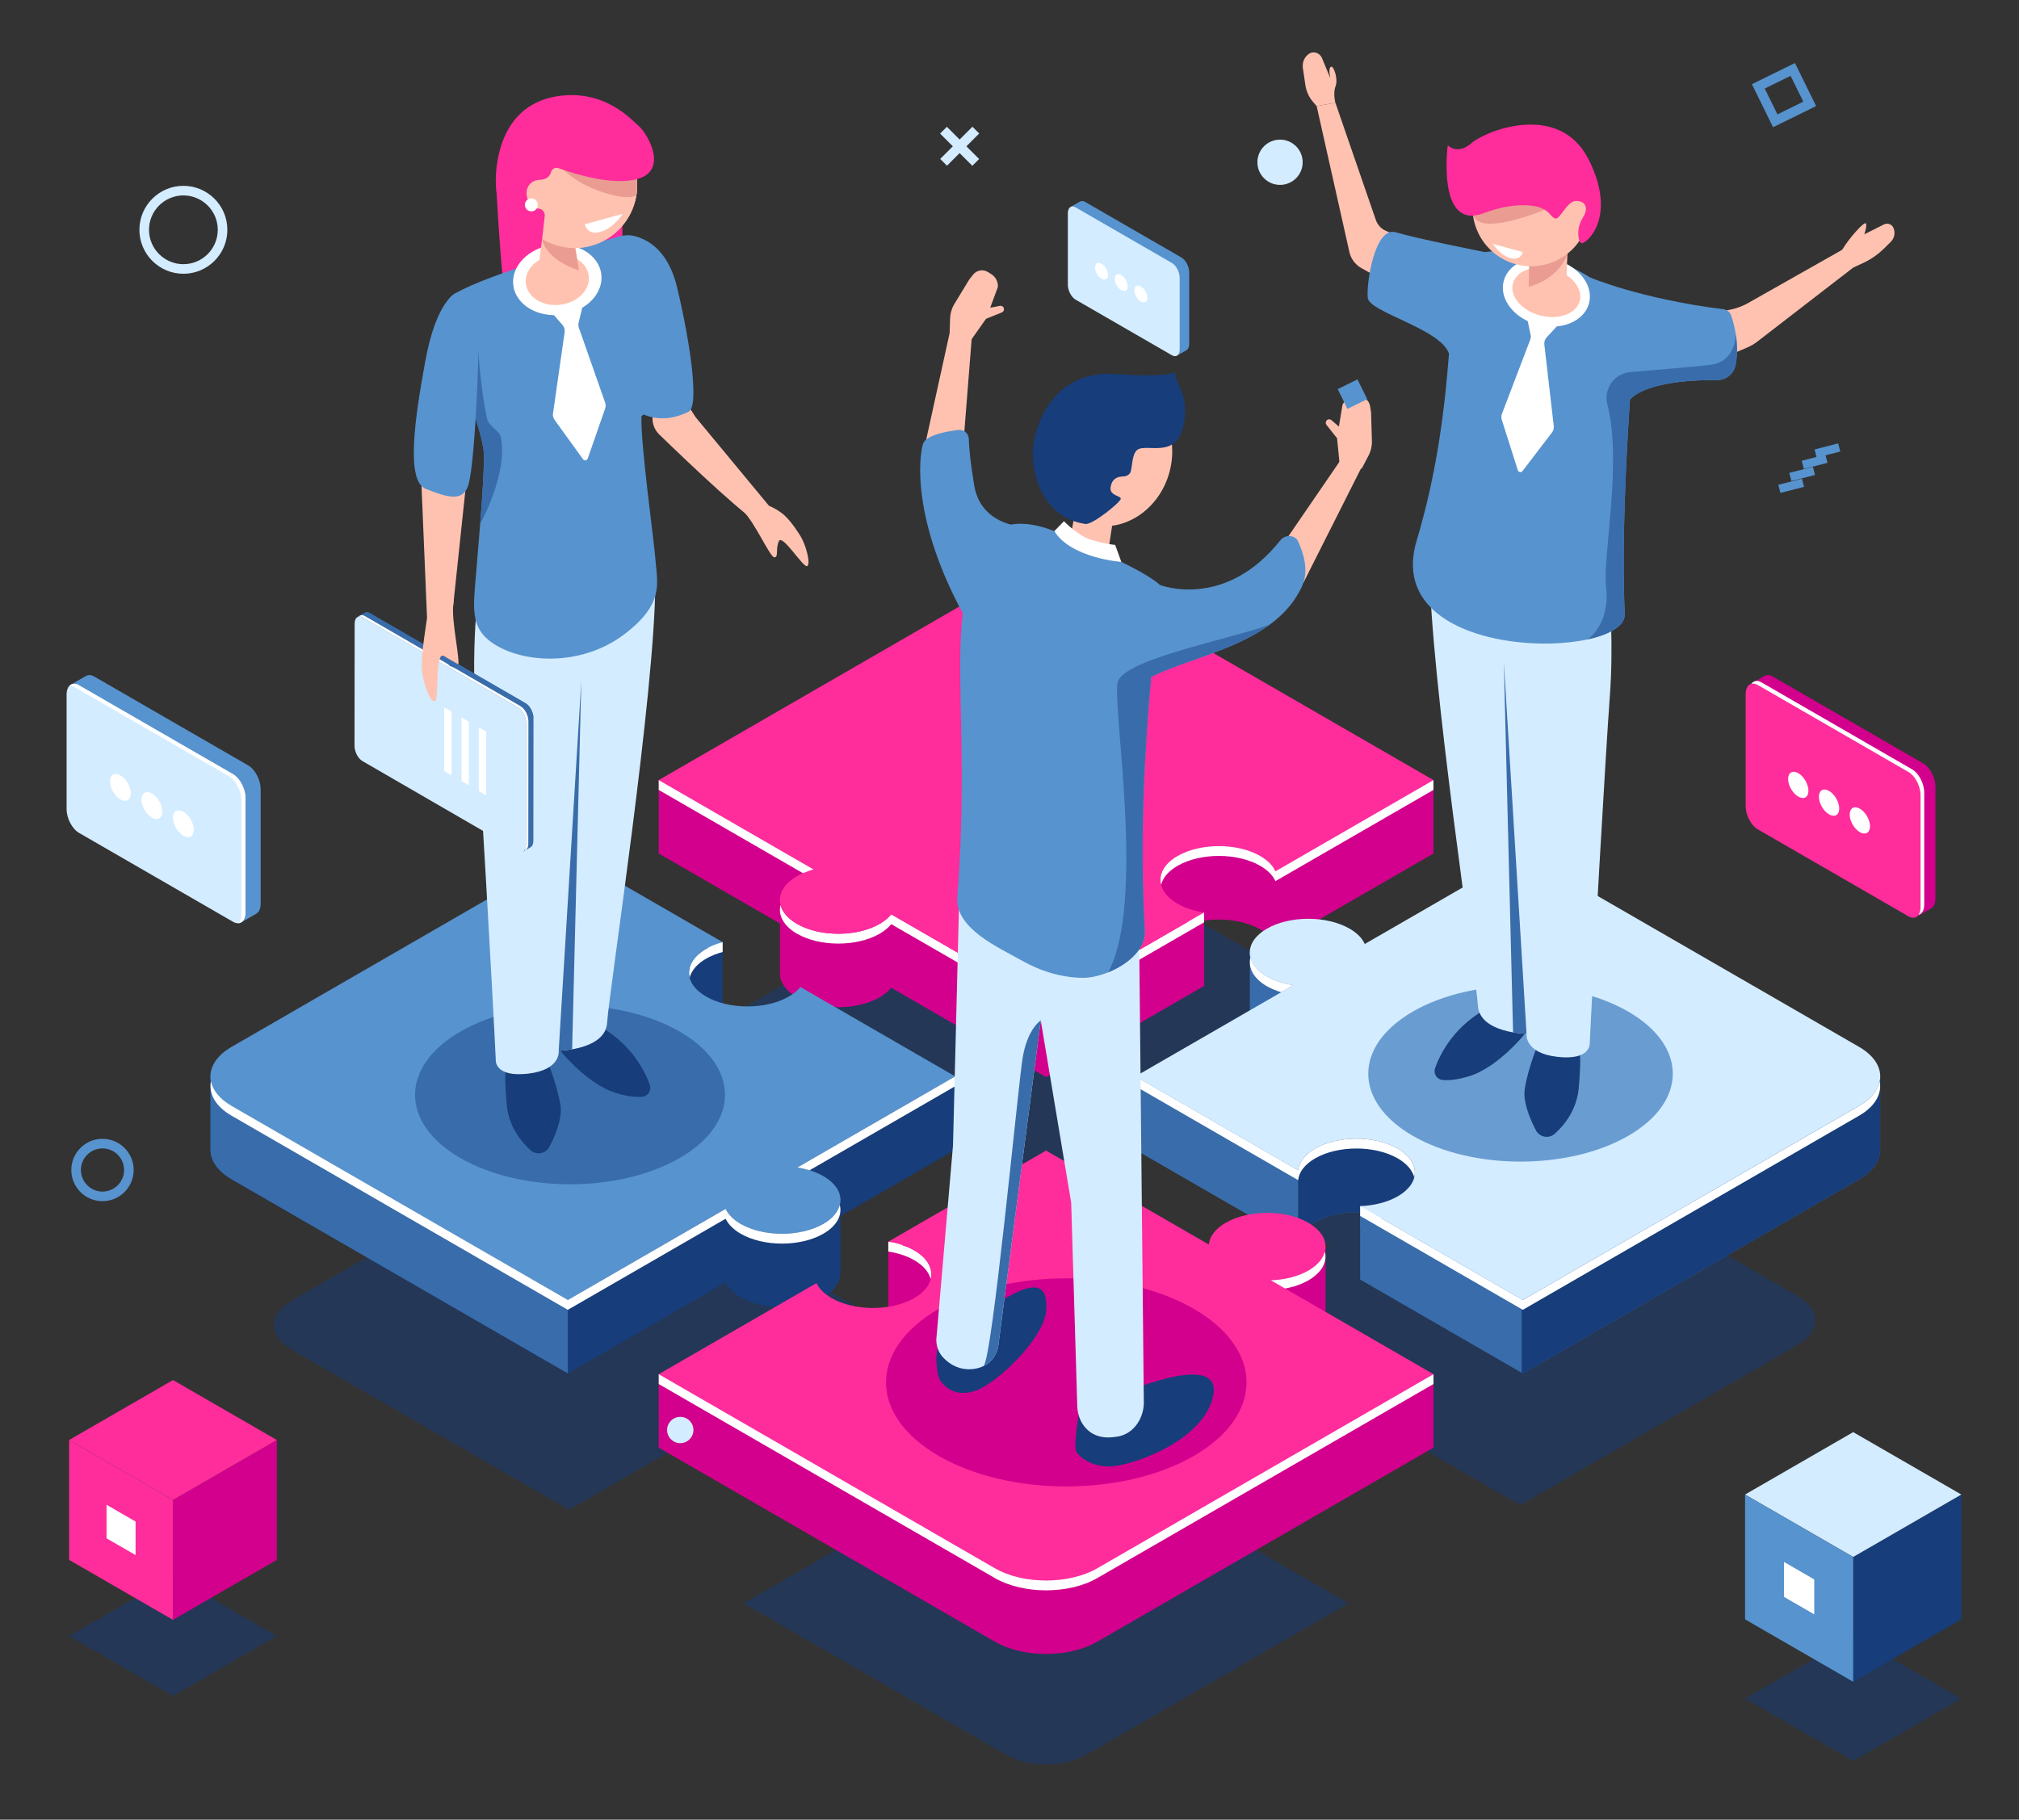 <?xml version="1.0" encoding="utf-8"?>
<!-- Generator: Adobe Illustrator 16.0.0, SVG Export Plug-In . SVG Version: 6.00 Build 0)  -->
<!DOCTYPE svg PUBLIC "-//W3C//DTD SVG 1.1//EN" "http://www.w3.org/Graphics/SVG/1.1/DTD/svg11.dtd">
<svg version="1.1" id="Ñëîé_1" xmlns="http://www.w3.org/2000/svg" xmlns:xlink="http://www.w3.org/1999/xlink" x="0px" y="0px"
	 width="761.962px" height="686.873px" viewBox="0 0 761.962 686.873" enable-background="new 0 0 761.962 686.873"
	 xml:space="preserve">
<rect x="0" y="0" width="761.962" height="686.873" fill="#333333" stroke="none"/>
<g>
	<path opacity="0.5" fill="#173D7A" d="M444.024,425.408c-3.029-0.455-5.897-1.36-8.272-2.729c-7.115-4.11-7.115-10.77,0-14.88
		c7.115-4.106,18.652-4.106,25.768,0.004c2.376,1.367,3.938,3.025,4.729,4.776l49.236-28.43l-104.762-60.482
		c-8.802-5.081-23.072-5.081-31.874,0L274.09,384.15l48.246,27.854c-1.866,0.504-3.621,1.188-5.16,2.079
		c-7.115,4.106-7.115,10.77,0,14.876c7.115,4.11,18.652,4.11,25.767,0c1.542-0.887,2.728-1.902,3.601-2.98l48.244,27.856
		L444.024,425.408z"/>
	<path opacity="0.5" fill="#173D7A" d="M678.48,489.242l-104.761-60.486l-49.237,28.43c-0.791-1.751-2.355-3.405-4.729-4.78
		c-7.119-4.106-18.651-4.106-25.771,0c-7.111,4.11-7.111,10.77,0,14.88c2.38,1.368,5.25,2.272,8.279,2.729l-49.237,28.427
		l50.685,29.267c0.272-2.467,2.018-4.888,5.285-6.773c7.111-4.107,18.651-4.107,25.763,0c7.119,4.109,7.119,10.77,0.004,14.879
		c-3.264,1.883-7.461,2.892-11.729,3.051l50.69,29.262l104.758-60.482C687.281,502.564,687.281,494.323,678.48,489.242z"/>
	<path opacity="0.5" fill="#173D7A" d="M294.341,531.299c-2.326-1.344-5.125-2.238-8.086-2.705l49.166-28.385l-48.246-27.854
		c-0.873,1.078-2.059,2.09-3.599,2.978c-7.115,4.11-18.651,4.11-25.769,0c-7.115-4.106-7.115-10.767,0-14.876
		c1.542-0.889,3.296-1.572,5.16-2.076l-48.245-27.857l-104.757,60.484c-8.802,5.08-8.802,13.318,0,18.402l104.761,60.48
		l49.166-28.382c0.806,1.706,2.357,3.326,4.683,4.666c7.115,4.107,18.652,4.107,25.767,0
		C301.457,542.068,301.457,535.405,294.341,531.299z"/>
	<path opacity="0.5" fill="#173D7A" d="M461.004,577.521c4.037-0.148,8.003-1.103,11.091-2.884c6.729-3.887,6.729-10.187,0-14.072
		c-6.732-3.886-17.644-3.886-24.375,0c-3.085,1.782-4.737,4.072-4.995,6.404l-47.94-27.678l-46.502,26.845
		c2.802,0.442,5.45,1.288,7.649,2.56c6.729,3.886,6.729,10.186,0,14.068c-6.731,3.886-17.643,3.886-24.372,0
		c-2.199-1.268-3.666-2.798-4.428-4.414l-46.501,26.848l99.085,57.206c8.323,4.808,21.822,4.808,30.145,0.003l99.083-57.205
		L461.004,577.521z"/>
	<g>
		<g>
			<path fill="#D3008D" d="M508.242,303.278l-94.153-54.359c-10.661-6.156-27.944-6.156-38.605-0.001l-98.76,57.021l-28.126-11.488
				v27.724l45.755,26.418v18.43c-0.191,3.398,1.937,6.832,6.431,9.43c8.617,4.974,22.59,4.974,31.21,0
				c1.865-1.078,3.303-2.304,4.36-3.609l58.436,33.739l59.635-34.434l0,0v-24.632c7.329-1.102,15.449-0.007,21.187,3.307
				c2.877,1.662,4.773,3.668,5.73,5.789l59.637-34.433v-27.725L508.242,303.278z"/>
			<path fill="#FFFFFF" d="M448.86,346.544l-0.964,1.313l0.542,0.024l-53.648,30.97l-58.436-33.732
				c-1.058,1.302-2.495,2.528-4.36,3.605c-8.62,4.979-22.593,4.979-31.21,0c-3.487-2.014-5.541-4.535-6.205-7.153
				c-0.978,3.852,1.073,7.907,6.205,10.868c8.617,4.977,22.59,4.977,31.21,0c1.865-1.074,3.303-2.305,4.36-3.607l58.436,33.736
				l59.635-34.429v-3.715L448.86,346.544z"/>
			<path fill="#FF2C9C" d="M454.424,344.425c-3.669-0.553-7.146-1.646-10.021-3.308c-8.617-4.976-8.617-13.042,0-18.018
				c8.618-4.978,22.59-4.978,31.207,0c2.877,1.658,4.773,3.666,5.73,5.784l59.637-34.43l-126.89-73.258
				c-10.661-6.157-27.944-6.157-38.605-0.002L248.597,294.45l58.436,33.737c-2.26,0.611-4.386,1.442-6.25,2.518
				c-8.619,4.976-8.619,13.044,0,18.02c8.617,4.979,22.59,4.979,31.21,0c1.865-1.077,3.303-2.304,4.36-3.605l58.436,33.732
				L454.424,344.425z"/>
			<g>
				<path fill="#FFFFFF" d="M307.033,328.188l-58.436-33.737v3.717l54.461,31.443C304.323,329.06,305.638,328.565,307.033,328.188z"
					/>
				<path fill="#FFFFFF" d="M481.341,328.883c-0.957-2.119-2.854-4.125-5.73-5.784c-8.617-4.978-22.589-4.978-31.207,0
					c-5.131,2.96-7.181,7.017-6.203,10.866c0.663-2.616,2.715-5.138,6.203-7.149c8.618-4.979,22.59-4.978,31.207,0
					c2.877,1.657,4.773,3.664,5.73,5.783l59.637-34.431v-3.715L481.341,328.883z"/>
			</g>
		</g>
		<g>
			<path fill="#396CAA" d="M688.303,415.202l-113.6-65.585l-59.638,34.43c-0.956-2.117-2.853-4.124-5.727-5.785
				c-3.012-1.741-6.687-2.857-10.552-3.379c-1.921-2.504-8.345-10.176-8.984-10.358c-0.749-0.214-18.123-5.236-18.123-5.236v27.833
				c-0.069,3.313,2.076,6.635,6.452,9.16c2.874,1.657,6.349,2.752,10.017,3.305l-30.001,17.326l-29.632-10.618v27.722l61.392,35.449
				c0.328-2.988,2.445-5.92,6.396-8.2c4.663-2.697,10.9-3.917,17.011-3.695l-0.003,25.407l61.395,35.445l126.884-73.256
				c5.451-3.146,8.097-7.292,7.976-11.42l0.007,0.008v-27.173L688.303,415.202z"/>
			<path fill="#173D7A" d="M489.911,420.186v49.266c0.328-2.981,2.449-5.91,6.394-8.187c8.617-4.978,22.593-4.978,31.211,0
				c1.848,1.067,3.281,2.283,4.331,3.575c4.594-1.44,9.415-2.256,14.334-2.504v-42.15H489.911z"/>
			<path fill="#173D7A" d="M574.704,349.617l-0.438,0.252v168.294l0.441,0.259l126.884-73.256c5.451-3.146,8.097-7.292,7.976-11.42
				l0.007,0.008v-27.173l-21.27,8.621L574.704,349.617z"/>
			<polygon fill="#396CAA" points="513.315,463.275 513.315,455.252 520.261,459.262 			"/>
			<path fill="#FFFFFF" d="M709.376,408.156c-0.694,3.392-3.275,6.68-7.786,9.284l-126.884,73.256l-53.513-30.896
				c-0.059-0.84-0.308-2.539-0.308-2.539l-7.571-2.01v3.716l61.392,35.445l126.884-73.26
				C707.743,417.605,710.323,412.781,709.376,408.156z"/>
			<path fill="#D4ECFF" d="M701.59,395.151l-126.887-73.259l-59.638,34.432c-0.956-2.12-2.853-4.127-5.727-5.785
				c-8.621-4.977-22.593-4.977-31.207-0.004c-8.621,4.978-8.621,13.047,0,18.021c2.874,1.661,6.349,2.753,10.017,3.306
				l-59.633,34.433l61.395,35.445c0.325-2.984,2.442-5.917,6.394-8.203c8.617-4.974,22.593-4.974,31.211,0.003
				c8.621,4.978,8.621,13.043,0,18.02c-3.948,2.28-9.029,3.506-14.2,3.693l61.392,35.444L701.59,417.44
				C712.253,411.285,712.253,401.307,701.59,395.151z"/>
			<g>
				<path fill="#FFFFFF" d="M478.132,372.271c1.627,0.939,3.461,1.679,5.398,2.26l4.618-2.67c-3.668-0.553-7.143-1.645-10.017-3.306
					c-3.488-2.014-5.54-4.535-6.207-7.153C470.948,365.254,473,369.309,478.132,372.271z"/>
				<path fill="#FFFFFF" d="M533.721,444.406c0.978-3.849-1.074-7.906-6.206-10.867c-8.618-4.977-22.594-4.977-31.211-0.003
					c-3.951,2.286-6.068,5.219-6.394,8.203l-61.395-35.445v3.717l61.395,35.441c0.325-2.984,2.442-5.917,6.394-8.2
					c8.617-4.974,22.593-4.974,31.211,0.004C531.003,439.27,533.055,441.791,533.721,444.406z"/>
			</g>
		</g>
		<g>
			<path fill="#173D7A" d="M360.49,434.016v-27.722l-29.137,10.901l-29.296-16.915c-1.06,1.303-2.495,2.528-4.361,3.61
				c-8.619,4.977-22.593,4.977-31.212,0c-8.419-4.863-8.59-12.666-0.556-17.668l6.807,3.81v-34.405h-21.088l-2.091,14.341
				l-35.257-20.354l-112.24,64.801l-22.64-8.12v27.722h0.001c0,4.035,2.665,8.069,7.995,11.143l126.889,73.261l59.551-34.382
				c0.976,2.072,2.853,4.027,5.67,5.654c8.619,4.978,22.592,4.978,31.209,0c4.474-2.584,6.604-5.996,6.433-9.385V459.03
				L360.49,434.016z"/>
			<path fill="#396CAA" d="M214.299,349.613l-112.24,64.801l-22.64-8.12v27.722h0.001c0,4.035,2.665,8.069,7.995,11.143
				l126.889,73.261V349.617L214.299,349.613z"/>
			<path fill="#FFFFFF" d="M267.706,355.755l-0.726,1.876l0.173,0.169c-0.225,0.114-0.453,0.221-0.669,0.345
				c-5.129,2.964-7.182,7.02-6.202,10.867c0.664-2.615,2.714-5.137,6.202-7.154c1.866-1.074,3.992-1.906,6.251-2.514v-3.717
				L267.706,355.755z"/>
			<path fill="#5793CE" d="M310.734,443.946c-2.817-1.627-6.207-2.708-9.793-3.271l59.549-34.382l-58.434-33.739
				c-1.06,1.307-2.495,2.532-4.361,3.609c-8.619,4.975-22.593,4.975-31.212,0c-8.617-4.974-8.617-13.042,0-18.02
				c1.866-1.077,3.992-1.906,6.251-2.518l-58.436-33.736L87.415,395.145c-10.661,6.158-10.661,16.137,0,22.292l126.889,73.257
				l59.549-34.382c0.978,2.069,2.854,4.031,5.671,5.658c8.619,4.974,22.592,4.974,31.209,0
				C319.353,456.992,319.353,448.924,310.734,443.946z"/>
			<g>
				<path fill="#FFFFFF" d="M310.734,461.97c-8.618,4.974-22.591,4.974-31.209,0c-2.817-1.627-4.694-3.589-5.67-5.658
					l-59.551,34.382L87.415,417.437c-4.509-2.604-7.089-5.893-7.784-9.288c-0.946,4.625,1.633,9.451,7.784,13.002l126.889,73.26
					l59.551-34.382c0.976,2.069,2.853,4.027,5.67,5.654c8.619,4.978,22.592,4.978,31.209,0c5.131-2.96,7.182-7.019,6.205-10.866
					C316.274,457.431,314.221,459.956,310.734,461.97z"/>
				<path fill="#FFFFFF" d="M300.941,440.676c1.58,0.248,3.113,0.614,4.585,1.066l54.964-31.731v-3.717L300.941,440.676z"/>
			</g>
		</g>
		<g>
			<path fill="#D3008D" d="M512.465,529.969l-32.875-18.983c5.171-0.189,10.248-1.413,14.199-3.692
				c3.606-2.082,5.682-4.707,6.272-7.419l0.187,0.128v-1.662c0-0.037,0-0.075,0-0.113v-27.791l-27.809,10.811l6.397,4.314
				c-5.865-0.101-11.782,1.129-16.259,3.713c-3.951,2.283-6.068,5.216-6.396,8.2l-61.393-35.445l-36.077,20.827l-3.743-12.51
				l-19.731-1.662v30.817l6.029-1.53c1.329,0.487,2.604,1.043,3.766,1.713c8.617,4.975,8.617,13.043,0,18.02
				c-8.619,4.975-22.593,4.975-31.212,0c-2.814-1.627-4.693-3.585-5.669-5.654l-32.962,19.029l-26.589-12.373v27.723l126.889,73.26
				c10.661,6.154,27.945,6.154,38.604,0l126.888-73.257v-27.726L512.465,529.969z"/>
			<path fill="#FFFFFF" d="M345.033,471.959c-1.353-0.781-2.863-1.399-4.441-1.928l-0.537-1.054l-4.816-0.294v3.717
				c3.585,0.563,6.978,1.647,9.794,3.274c3.488,2.011,5.538,4.535,6.203,7.153C352.215,478.977,350.163,474.922,345.033,471.959z"/>
			<path fill="#FF2C9C" d="M479.59,483.264c5.167-0.193,10.248-1.413,14.199-3.696c8.618-4.974,8.618-13.042,0-18.016
				c-8.621-4.978-22.593-4.978-31.211-0.004c-3.951,2.28-6.068,5.212-6.396,8.2l-61.393-35.445l-59.551,34.381
				c3.585,0.566,6.978,1.651,9.794,3.275c8.617,4.974,8.617,13.042,0,18.02c-8.619,4.974-22.593,4.977-31.212-0.004
				c-2.814-1.623-4.693-3.582-5.669-5.65l-59.551,34.381l126.889,73.26c10.661,6.152,27.945,6.152,38.604,0l126.888-73.26
				L479.59,483.264z"/>
			<g>
				<path fill="#FFFFFF" d="M499.997,472.418c-0.667,2.618-2.719,5.136-6.207,7.149c-3.951,2.283-9.028,3.503-14.199,3.696
					l5.401,3.119c3.216-0.598,6.242-1.624,8.798-3.099C498.918,480.32,500.974,476.266,499.997,472.418z"/>
				<path fill="#FFFFFF" d="M414.094,591.965c-10.659,6.152-27.943,6.152-38.604,0l-126.889-73.26v3.717l126.889,73.256
					c10.661,6.155,27.945,6.155,38.604,0l126.888-73.256v-3.717L414.094,591.965z"/>
			</g>
		</g>
		<g>
			<path fill="#396CAA" d="M256.478,437.132c-22.839,13.188-59.868,13.184-82.707,0c-22.839-13.188-22.841-34.564-0.001-47.752
				c22.839-13.188,59.867-13.188,82.708,0C279.317,402.567,279.317,423.944,256.478,437.132z"/>
			<g>
				<path fill="#FF2C9C" d="M187.131,67.624c0,0,1.274,26.248,3.271,43.887c1.997,17.641,44.482-13.548,44.482-13.548V77.878
					L187.131,67.624z"/>
				<g>
					<path fill="#173D7A" d="M209.758,394.205c0.639,1.592,11.648,14.997,22.655,18.348c4.785,1.454,8.004,1.645,10.113,1.392
						c2.115-0.248,3.423-2.432,2.709-4.438c-1.895-5.332-7.324-16.44-21.12-23.276C205.452,376.973,209.758,394.205,209.758,394.205
						z"/>
					<path fill="#173D7A" d="M206.09,399.355c0,0,4.147,9.729,5.424,17.863c0.779,4.964-1.945,11.409-4.188,15.682
						c-1.391,2.652-4.919,3.25-7.138,1.236c-3.597-3.264-8.177-8.932-8.935-17.076c-1.275-13.72,0-16.113,0-16.113L206.09,399.355z"
						/>
					<path fill="#D4ECFF" d="M179.574,233.528c0,0-1.437,17.306,0,36.449c1.436,19.143,6.575,108.671,7.532,130.21
						c0,0-0.479,6.518,12.144,5.084c12.623-1.437,11.606-8.676,11.606-8.676s17.728-0.235,18.287-10.688
						c0.558-10.448,18.156-124.78,18.156-165.886L179.574,233.528z"/>
					<g>
						<path fill="#FFC2B0" d="M253.856,144.043l8.687,13.452l29.854,36.063c0,0-1.027,3.345-4.743,4.221
							c-2.903,0.684-28.012-23.273-38.858-33.785c-2.881-2.792-3.361-7.237-1.144-10.583L253.856,144.043z"/>
						<path fill="#5793CE" d="M236.912,88.826c0,0,13.797-0.357,18.6,19.582c4.803,19.939,8.562,44.907,4.383,46.982
							c-12.541,6.229-20.476-1.06-20.476-1.06L236.912,88.826z"/>
						<path fill="#5793CE" d="M241.042,89.673c-2.355-0.982-4.994-1.114-7.446-0.409c-11.754,3.375-55.953,16.346-63.235,22.572
							c-8.415,7.193,12.621,47.615,12.318,60.867c-0.303,13.253-1.799,28.876-2.968,43.283c-1.171,14.408-2.755,22.308,9.028,28.432
							c11.784,6.125,31.904,6.408,46.963-5.068c15.062-11.476,12.329-19.327,11.703-27.657c-0.626-8.332-5.756-44.363-5.312-54.592
							c0,0,5.307-3.909,9.237-10.613c3.932-6.704-3.013-19.028-5.894-27.04c-2.884-8.012,1.626-17.171,0.733-23.71
							C245.708,92.372,243.56,90.723,241.042,89.673z"/>
						<path fill="#FFFFFF" d="M207.258,116.903l5.024,5.759c0.652,0.748,0.946,1.743,0.807,2.726l-4.391,30.669
							c-0.124,0.859,0.092,1.733,0.601,2.437l10.741,14.869c0.475,0.66,1.497,0.51,1.763-0.259l6.58-18.915
							c0.249-0.716,0.247-1.496-0.004-2.21l-9.908-28.233c-0.218-0.617-0.251-1.284-0.099-1.921l1.761-7.365L207.258,116.903z"/>
						
							<ellipse transform="matrix(0.992 -0.127 0.127 0.992 -11.709 27.574)" fill="#FFFFFF" cx="210.308" cy="105.58" rx="16.74" ry="13.289"/>
						
							<ellipse transform="matrix(0.992 -0.127 0.127 0.992 -11.71 27.578)" fill="#FFC2B0" cx="210.308" cy="105.58" rx="11.965" ry="9.498"/>
						<path fill="#FFC2B0" d="M215.662,86.978c0,0-7.979-6.562-9.544-3.238c-1.568,3.322-2.86,17.584-2.86,17.584l15.844,4.257
							l-2.405-14.451C216.697,91.13,219.868,88.441,215.662,86.978z"/>
						<circle fill="#FFC2B0" cx="216.808" cy="69.953" r="23.657"/>
						<path fill="#EA9C92" d="M205.012,87.874c-0.141,0.745-0.275,1.542-0.403,2.357c1.591,8.231,13.908,11.833,13.908,11.833
							l-1.819-10.935c0,0,1.493-1.267,1.071-2.534C212.9,87.06,206.766,85.698,205.012,87.874z"/>
						<circle fill="#FFC2B0" cx="216.808" cy="69.953" r="23.657"/>
						<polygon fill="#FFC2B0" points="158.522,170.09 161.17,233.395 170.425,234.35 176.45,177.36 						"/>
						<path fill="#396CAA" d="M188.937,164.8c-0.5-2.205-4.552-4.018-5.171-6.893c-3.177-14.746-3.942-36.492-3.942-36.492
							l-2.585,29.705c2.983,8.812,5.545,16.897,5.439,21.583c-0.179,7.779-0.77,16.377-1.462,25.064l0.001,0.028
							C181.217,197.794,192,178.315,188.937,164.8z"/>
						<path fill="#5793CE" d="M172.126,110.537c0,0-7.399,2.83-11.588,25.56c-4.189,22.733-7.321,45.503,0.146,48.436
							c7.467,2.934,13.707,5.141,15.902-0.938c2.194-6.081,3.555-35.375,3.831-45.912S181.095,112.62,172.126,110.537z"/>
						<path fill="#FFC2B0" d="M290.183,190.921c0,0,4.007,1.473,6.905,4.629c2.376,2.588,3.678,4.783,4.718,6.334
							c2.306,3.438,4.25,10.872,2.844,11.796c-1.404,0.926-9.446-12.445-10.741-9.335c-1.295,3.111,0.011,5.985-1.65,6.033
							c-1.661,0.046-7.437-13.44-11.982-17.622C275.732,188.574,290.183,190.921,290.183,190.921z"/>
					</g>
					<path fill="#396CAA" d="M210.856,396.596c0,0,2.197-0.031,5.065-0.522l0,0l3.472-139.169L210.856,396.596z"/>
				</g>
				<g>
					<path fill="#396CAA" d="M197.46,321.424l-4.923-6.43l-51.787-29.983c-1.661-0.962-3.003-3.537-3.001-5.752l0.045-42.398
						l-2.977-3.888l2.797-1.62l0.002,0.004c0.537-0.346,1.249-0.337,2.032,0.116l58.689,33.98c1.661,0.962,3.003,3.537,3.002,5.751
						l-0.05,46.175c-0.001,1.245-0.428,2.113-1.098,2.462l0,0L197.46,321.424z"/>
					<path fill="#396CAA" d="M161.648,297.111l-3.679-2.131l-20.197-35.081l0.021-23.038l-2.977-3.888l2.797-1.62l0.002,0.004
						c0.537-0.346,1.249-0.337,2.032,0.116l58.689,33.98c0.877,0.508,1.664,1.468,2.213,2.587L161.648,297.111z"/>
					<path fill="#396CAA" d="M136.137,234.699l-1.321-1.726l2.797-1.62l0.002,0.004c0.537-0.346,1.249-0.337,2.032,0.116
						l1.035,0.601L136.137,234.699z"/>
					<path fill="#396CAA" d="M198.87,265.828c1.302,1.068,2.313,3.085,2.452,4.946l-5.735,3.309l-2.748-4.772L198.87,265.828z"/>
					<path fill="#D4ECFF" d="M195.542,267.073l-58.69-33.98c-1.659-0.962-3.008,0.056-3.011,2.271l-0.048,46.173
						c-0.003,2.216,1.34,4.791,3.001,5.751l58.689,33.98c1.661,0.96,3.009-0.053,3.012-2.271l0.05-46.174
						C198.545,270.609,197.202,268.035,195.542,267.073z"/>
					<path fill="#FFFFFF" d="M196.427,266.542l-58.689-33.979c-0.98-0.566-1.842-0.433-2.391,0.218
						c0.444-0.089,0.954-0.007,1.504,0.313l58.69,33.98c1.661,0.962,3.004,3.536,3.002,5.751l-0.05,46.174
						c-0.001,0.908-0.238,1.601-0.62,2.053c0.894-0.18,1.504-1.105,1.505-2.583l0.05-46.174
						C199.431,270.078,198.088,267.503,196.427,266.542z"/>
				</g>
				<polygon fill="#FFFFFF" points="183.485,300.19 180.689,298.576 180.689,274.562 183.485,276.175 				"/>
				<polygon fill="#FFFFFF" points="176.955,296.419 174.159,294.806 174.159,270.792 176.955,272.405 				"/>
				<polygon fill="#FFFFFF" points="170.424,292.649 167.628,291.036 167.628,267.021 170.424,268.635 				"/>
				<path fill="#FFC2B0" d="M161.244,232.866c0,0-2.446,14.775-2.078,19.51c0.368,4.731,2.901,12.537,4.824,12.373
					c1.922-0.166,0.063-19.032,3.439-17.153c3.377,1.879,3.731,5.103,5.26,3.963c1.529-1.139-2.667-17.265-1.546-24.257
					C172.261,220.31,161.244,232.866,161.244,232.866z"/>
				<path fill="#EA9C92" d="M225.896,72.018c11.865,4.216,14.177,1.645,14.289,1.507c0.108-0.717,0.197-1.439,0.24-2.177
					c0.156-2.62-0.14-5.157-0.788-7.559l-30.788-4.156C208.848,59.633,213.708,67.69,225.896,72.018z"/>
				<path fill="#FF2C9C" d="M241.277,47.779c-2.797-2.396-12.889-14.25-30.969-11.454c-11.3,1.749-20.824,9.457-22.937,27.04
					c-1.423,11.848,2.926,23.517,10.936,32.144c0.434-0.2,0.882-0.385,1.283-0.649c4.529-2.981,5.018-4.618,5.017-4.634l1-8.973
					c-0.032-1.272-0.984-2.408-2.255-2.486c-0.983-0.062-2.177-0.536-3.313-2.021c-2.597-3.396-1.399-8.688,3.795-8.889
					c2.715-0.104,3.766-1.572,4.15-2.95c0.334-1.2,1.599-1.865,2.77-1.442c5.909,2.139,20.468,6.748,29.838,4.094
					C252.578,64.162,244.074,50.176,241.277,47.779z"/>
				<path fill="#FFFFFF" d="M227.794,82.704l7.238-1.989c0,0-3.454,5.437-8.5,6.82c-5.043,1.387-5.829-2.883-5.829-2.883
					L227.794,82.704z"/>
				<polygon fill="#396CAA" points="173.549,251.102 167.382,247.572 169.698,251.353 172.816,252.504 				"/>
			</g>
			<circle fill="#FFFFFF" cx="200.542" cy="77.332" r="2.453"/>
		</g>
		<g>
			<g>
				<path fill="#699DD1" d="M614.477,428.748c-22.441,12.957-58.829,12.957-81.271,0c-22.44-12.959-22.44-33.963,0-46.922
					c22.441-12.957,58.826-12.957,81.267,0.003C636.914,394.785,636.917,415.793,614.477,428.748z"/>
				<g>
					<g>
						<g>
							<path fill="#173D7A" d="M577.214,387.805c-0.646,1.605-11.698,15.063-22.751,18.428c-4.809,1.464-8.038,1.654-10.159,1.402
								c-2.124-0.253-3.437-2.442-2.718-4.46c1.899-5.354,7.354-16.51,21.208-23.377
								C581.536,370.504,577.214,387.805,577.214,387.805z"/>
							<path fill="#173D7A" d="M580.897,392.979c0,0-4.166,9.771-5.447,17.94c-0.78,4.987,1.955,11.46,4.207,15.751
								c1.396,2.666,4.942,3.264,7.167,1.243c3.613-3.278,8.21-8.974,8.977-17.153c1.278-13.777,0-16.182,0-16.182L580.897,392.979z
								"/>
							<path fill="#D4ECFF" d="M607.527,226.444c0,0,1.444,17.38,0,36.606c-1.443,19.226-6.601,109.136-7.564,130.765
								c0,0,0.48,6.549-12.195,5.108c-12.677-1.443-11.654-8.714-11.654-8.714s-17.802-0.238-18.368-10.732
								c-0.56-10.496-18.234-125.315-18.234-166.595L607.527,226.444z"/>
							<path fill="#396CAA" d="M576.113,390.209c0,0-2.207-0.031-5.088-0.525l0,0l-3.488-139.763L576.113,390.209z"/>
							<path fill="#5793CE" d="M588.7,98.909c28.758,11.923,28.185,28.924,28.185,28.924s-5.634,62.326-3.713,103.952
								c0.805,17.4-92.451,18.729-78.541-27.695c16.396-54.736,10.248-99.049,17.926-105.732
								C560.235,91.674,581.263,95.824,588.7,98.909z"/>
							<path fill="#FFC2B0" d="M597.953,113.983c-1.506,5.839-9.156,8.916-17.087,6.873c-7.935-2.043-13.146-8.433-11.644-14.274
								c1.506-5.839,9.156-8.916,17.09-6.872C594.243,101.753,599.455,108.144,597.953,113.983z"/>
							<path fill="#FFFFFF" d="M585.708,123.288c-1.717,0-3.499-0.217-5.295-0.679c-8.888-2.291-14.694-9.681-12.942-16.477
								c0.874-3.395,3.433-6.1,7.212-7.618c3.578-1.438,7.868-1.639,12.078-0.553c4.207,1.084,7.869,3.328,10.307,6.32
								c2.574,3.152,3.506,6.758,2.636,10.154l0,0C598.305,119.857,592.512,123.288,585.708,123.288z M581.394,100.881
								c-1.91,0-3.733,0.332-5.367,0.987c-2.678,1.077-4.474,2.913-5.054,5.165c-1.254,4.865,3.385,10.283,10.342,12.073
								c6.952,1.793,13.636-0.706,14.89-5.573l0,0c0.58-2.255-0.106-4.73-1.934-6.968c-1.955-2.4-4.946-4.212-8.411-5.103
								C584.358,101.075,582.851,100.881,581.394,100.881z"/>
							<path fill="#FFC2B0" d="M577.169,97.612c0,0,0.249,1.152-0.248,10.267c-0.159,2.865,9.871,5.541,12.465,2.948
								c2.598-2.593,1.559-5.292,2.18-15.041C592.188,86.034,577.169,97.612,577.169,97.612z"/>
							<path fill="#EA9C92" d="M591.566,95.786c0,0-2.473,9.042-14.648,12.509l0.187-8.217L591.566,95.786z"/>
							<path fill="#FFC2B0" d="M599.283,72.815c3.06,11.836-4.056,23.914-15.893,26.975c-11.837,3.06-23.915-4.055-26.973-15.892
								c-3.063-11.837,4.052-23.915,15.889-26.975C584.147,53.862,596.222,60.977,599.283,72.815z"/>
							<path fill="#EA9C92" d="M582.931,79.169c0,0-12.186,5.221-20.628,5.28c-8.441,0.06-6.579-7.006-6.579-7.006l25.055-3.621
								L582.931,79.169z"/>
							<path fill="#FF2C9C" d="M559.789,80.544c0,0,10.618-4.507,19.931-2.627c2.192,0.442,4.221,1.612,5.63,3.346
								c0.463,0.566,1.043,1.083,1.703,1.232c1.65,0.374,4.358-6.48,7.563-6.636c3.213-0.155,5.354,2.118,2.726,6.332
								c-2.636,4.215-1.748,8.932-0.532,9.609c1.213,0.676,14.055-9.164,2.726-31.612c-11.333-22.451-40.119-10.36-44.599-5.809
								c0,0-4.711,4.109-8.552,0.453C546.384,54.831,542.087,87.038,559.789,80.544z"/>
							<path fill="#FFC2B0" d="M538.488,93.804l-15.463-6.667c-1.772-0.763-3.144-2.236-3.772-4.062l-15.271-44.258l-7.08,1.23
								l12.348,55.074c0.573,2.572,2.218,4.775,4.515,6.066l25.746,14.462L538.488,93.804z"/>
						</g>
						<path fill="#FFC2B0" d="M699.39,101.003l3.548-1.627c3.019-1.387,5.778-3.292,8.141-5.626l2.474-2.438
							c1.396-1.376,1.807-3.459,1.046-5.264l0,0c-0.594-1.408-2.255-2.02-3.619-1.33l-7.413,3.742c0,0,1.161-3.28,0.602-4.134
							c-0.557-0.853-6.29,5.478-8.942,9.966C692.572,98.78,699.39,101.003,699.39,101.003z"/>
						<path fill="#FFC2B0" d="M637.67,118.705l13.226-1.478c3.129-0.35,6.155-1.33,8.891-2.879l35.438-20.058l4.165,6.712
							l-36.232,27.974c-1.119,0.865-2.346,1.582-3.641,2.138l-21.611,9.238L637.67,118.705z"/>
						<path fill="#FFC2B0" d="M496.902,40.049l-1.351-1.558c-1.548-1.792-2.556-3.991-2.905-6.34l-0.946-6.454
							c-0.293-2.007,0.494-4.051,2.124-5.257c0.063-0.043,0.121-0.087,0.184-0.129c1.713-1.183,4.1-0.327,4.901,1.597l3.181,7.69
							c0,0-1.005-3.981,0.28-4.423c0.939-0.323,2.725,4.619,1.675,7.367c-1.061,2.748-0.063,6.275-0.063,6.275L496.902,40.049z"/>
						<path fill="#FFFFFF" d="M569.067,93.601l-5.72-1.571c0,0,2.729,4.292,6.714,5.388c3.986,1.095,4.604-2.278,4.604-2.278
							L569.067,93.601z"/>
					</g>
				</g>
				<path fill="#5793CE" d="M560.49,95.179c0,0-25.829-5.105-33.721-7.501c-7.886-2.397-11.185,19.271-10.584,24.764
					c0.602,5.492,27.463,11.621,30.658,21.039C550.039,142.897,560.49,95.179,560.49,95.179z"/>
				<path fill="#5793CE" d="M599.994,104.688c0,0,18.877,8.104,50.478,12.05c1.281,0.162,2.383,1.012,2.812,2.234
					c1.216,3.499,3.295,11.138,1.668,18.994c-0.663,3.239-3.596,5.513-6.908,5.49c-9.889-0.069-31.179,0.881-34.633,10.126
					C608.884,165.698,599.994,104.688,599.994,104.688z"/>
				<path fill="#FFFFFF" d="M588.882,121.721l-5.178,5.624c-0.67,0.729-0.991,1.715-0.877,2.701l3.558,30.777
					c0.1,0.862-0.139,1.73-0.667,2.422l-11.139,14.57c-0.494,0.646-1.51,0.468-1.755-0.306l-6.065-19.086
					c-0.231-0.723-0.207-1.502,0.063-2.211l10.669-27.952c0.235-0.613,0.283-1.279,0.148-1.92l-1.558-7.411L588.882,121.721z"/>
			</g>
			<path fill="#396CAA" d="M645.442,137.726c-5.654,0.657-19.525,1.852-30.191,2.741c-6.114,0.509-10.176,6.402-8.628,12.337
				c5.685,21.836-1.842,56.937-0.484,68.815c1.627,14.215-6.99,19.713-7.032,19.743c8.508-1.838,14.269-5.197,14.065-9.577
				c-1.178-25.566,0.49-58.919,1.955-80.869c6.21-6.78,24.227-7.527,33.023-7.459c3.361,0.027,6.18-2.375,6.839-5.667
				c0.815-4.094,0.629-8.101,0.101-11.505C655.089,126.502,655.085,136.605,645.442,137.726z"/>
		</g>
		<g>
			<path fill="#D3008D" d="M354.306,549.57c26.564,15.336,69.629,15.336,96.195,0c26.564-15.336,26.564-40.201,0.003-55.537
				c-26.563-15.34-69.634-15.34-96.195,0C327.744,509.369,327.742,534.234,354.306,549.57z"/>
			<g>
				<path fill="#173D7A" d="M360.726,500.989c-4.739,2.021-7.723,7.306-7.327,12.983c0.185,2.678,0.509,5.175,1.066,6.35
					c1.509,3.163,6.451,7.509,14.338,4.39c7.888-3.119,25.407-19.577,26.063-30.351C396.084,474.349,373.202,495.66,360.726,500.989
					z"/>
				<path fill="#173D7A" d="M407.07,534.09c0,0-1.893,11.539-0.973,13.653c0.918,2.114,6.406,6.628,14.518,5.651
					c8.11-0.975,31.443-9.022,36.642-24.399c8.055-23.84-45.041,1.789-45.041,1.789L407.07,534.09z"/>
				<path fill="#D4ECFF" d="M429.87,349.631l1.806,180.124c-0.191,6.266-4.295,11.561-9.813,12.489
					c-0.682,0.114-1.412,0.207-2.195,0.276c-5.586,0.487-8.841-1.906-10.7-4.428c-1.504-2.038-2.295-4.625-2.408-7.271
					l-2.299-76.894l-11.479-68.753l-15.884,121.682c-0.254,3.292-1.83,6.332-4.365,8.014c-1.75,1.157-4.125,2.056-7.24,1.962
					c-4.547-0.138-7.704-2.569-9.63-4.742c-1.527-1.72-2.331-4.086-2.299-6.515l6.296-73.211l2.343-93.388L429.87,349.631z"/>
				<path fill="#FFC2B0" d="M406.543,188.395l-2.848,16.413c0,0-0.106,5.6,6.146,7.152c6.252,1.551,8.185-2.486,8.185-2.486
					l2.827-18.484L406.543,188.395z"/>
				<path fill="#FFC2B0" d="M441.003,179.405c-4.438,14.06-18.176,22.221-30.681,18.227c-12.507-3.994-19.047-18.632-14.608-32.691
					c4.438-14.062,18.176-22.222,30.683-18.228C438.902,150.707,445.442,165.342,441.003,179.405z"/>
				<path fill="#5793CE" d="M407.285,205.106c-0.433-0.174-26.528-16.978-36.174,0.606c-15.728,28.671-4.225,61.544-9.837,132.921
					c-0.939,11.943,16.075,19.221,24.117,23.815c7.155,4.089,15.166,6.594,23.407,6.658c8.155,0.066,23.792-7.184,23.224-17.847
					c-2.61-49.029,1.724-90.359,5.729-130.461C437.751,220.8,432.746,215.415,407.285,205.106z"/>
				<path fill="#396CAA" d="M392.782,385.176l-15.884,121.682c-0.254,3.292-1.83,6.332-4.365,8.014
					c-0.413,0.273-0.869,0.528-1.355,0.764c3.297-2.47,12.922-104.605,14.704-115.966
					C387.666,388.299,392.782,385.176,392.782,385.176z"/>
			</g>
			<polygon fill="#FFC2B0" points="491.9,219.963 513.75,176.597 506.894,172.268 484.253,205.3 			"/>
			<polygon fill="#FFC2B0" points="347.794,173.915 358.422,125.562 366.886,125.655 363.707,165.756 			"/>
			<path fill="#5793CE" d="M437.751,220.8c0,0,24.438,9.639,45.431-16.847c1.848-2.333,5.647-2.072,6.746,0.443
				c1.89,4.339,4.252,10.897,1.385,17.055c-12.693,27.232-55.988,26.286-66.42,41.554C414.463,278.271,437.751,220.8,437.751,220.8z
				"/>
			<path fill="#5793CE" d="M390.733,199.083c0,0-20.176,1.551-23.082-15.915c-1.495-8.991-1.943-14.362-2.028-17.457
				c-0.055-2.095-1.875-3.682-3.956-3.425c-4.832,0.599-12.312,2.043-13.328,5.28c-1.514,4.835-4.365,28.55,15.564,64.94
				C376.96,256.345,390.733,199.083,390.733,199.083z"/>
			<path fill="#FFC2B0" d="M358.38,125.683l0.191-5.514c0.069-1.946,0.638-3.842,1.648-5.504l5.589-9.182l1.458-1.836
				c1.346-1.696,3.753-2.107,5.587-0.953l1.284,0.808c1.639,1.031,2.583,2.875,2.459,4.808l-2.893,7.847l3.657-0.71
				c0.711-0.138,1.397,0.332,1.523,1.045l0,0c0.109,0.604-0.222,1.202-0.791,1.434l-5.971,2.407l-5.42,7.675L358.38,125.683z"/>
			<path fill="#FFC2B0" d="M513.913,176.872l2.556-4.887c0.905-1.728,1.348-3.656,1.285-5.603l-0.317-10.742l-0.363-2.317
				c-0.331-2.14-2.221-3.686-4.383-3.589l-1.517,0.067c-1.938,0.084-3.664,1.225-4.514,2.964l-1.365,8.25l-2.825-2.424
				c-0.549-0.471-1.378-0.399-1.844,0.155l0,0c-0.391,0.473-0.397,1.156-0.018,1.637l4,5.046l1.036,10.509L513.913,176.872z"/>
			<path fill="#396CAA" d="M421.816,257.543c-2.123,9.686,10.67,82.738-3.557,109.455c7.115-2.881,14.147-8.525,13.763-15.733
				c-1.866-35.066-0.176-66.18,2.399-95.734c12.166-6.165,31.177-9.841,44.623-19.687
				C464.627,241.16,423.71,248.898,421.816,257.543z"/>
			<path fill="#FFFFFF" d="M397.902,200.471l3.624-3.722c0,0,5.962,6.09,10.75,7.146c0,0,5.765,1.635,8.578,1.775l2.333,6.431
				C423.187,212.101,404.207,210.742,397.902,200.471z"/>
			<path fill="#173D7A" d="M423.98,179.84c1.002-0.018,1.931-0.471,2.499-1.294c0.991-1.434,0.364-8.029,3.417-9.118
				c4.774-1.702,16.094,4.269,17.303-12.946c0.628-8.947-3.724-11.326-3.707-16.227c0,0,0.377,2.457-22.646,0.929
				c-23.021-1.532-30.508,18.913-31.052,28.652c-0.545,9.736,4.167,25.747,19.902,27.945c2.608,0.364,13.567-8.447,13.284-9.603
				c-0.283-1.155-4.42-1.09-3.82-4.454C419.657,180.921,421.363,179.889,423.98,179.84z"/>
		</g>
	</g>
</g>
<g>
	<g>
		<path fill="#5793CE" d="M93.696,288.925l-58.142-33.568c-1.15-0.663-2.19-0.689-3.004-0.24c0-0.005,0.003-0.038,0.003-0.038
			l-5.639,3.259c0,0,2.497,0.91,3.962,1.448v42.342c0,3.443,2.094,7.445,4.678,8.937l55.573,32.085v4.967l5.698-3.28l-0.03-0.01
			c0.962-0.589,1.579-1.877,1.579-3.73v-43.232C98.374,294.419,96.28,290.418,93.696,288.925z"/>
		<path fill="#D4ECFF" d="M87.953,347.944l-58.142-33.569c-2.583-1.491-4.678-5.494-4.678-8.938v-43.232
			c0-3.445,2.095-5.029,4.678-3.536l58.142,33.567c2.584,1.492,4.679,5.493,4.679,8.938v43.232
			C92.631,347.853,90.537,349.437,87.953,347.944z"/>
		<path fill="#FFFFFF" d="M87.953,292.236l-58.142-33.567c-1.469-0.849-2.763-0.675-3.622,0.243
			c0.625-0.053,1.319,0.095,2.064,0.523l58.142,33.57c2.584,1.492,4.679,5.493,4.679,8.938v43.232c0,1.483-0.406,2.596-1.056,3.292
			c1.543-0.126,2.614-1.608,2.614-4.061v-43.232C92.631,297.729,90.537,293.729,87.953,292.236z"/>
	</g>
	<g>
		<path fill="#FFFFFF" d="M49.364,299.478c0,2.501-1.756,3.516-3.923,2.264c-2.167-1.25-3.924-4.291-3.924-6.794
			c0-2.5,1.757-3.514,3.924-2.266C47.607,293.934,49.364,296.977,49.364,299.478z"/>
		<path fill="#FFFFFF" d="M61.248,306.341c0,2.5-1.757,3.513-3.923,2.262c-2.167-1.25-3.923-4.293-3.923-6.795
			s1.756-3.515,3.923-2.263C59.491,300.795,61.248,303.838,61.248,306.341z"/>
		<path fill="#FFFFFF" d="M73.132,313.2c0,2.501-1.756,3.517-3.924,2.266c-2.166-1.25-3.923-4.295-3.923-6.795
			c0-2.501,1.757-3.517,3.923-2.264C71.376,307.656,73.132,310.698,73.132,313.2z"/>
	</g>
</g>
<g>
	<g>
		<polygon opacity="0.5" fill="#173D7A" points="65.287,640.17 26.089,617.539 65.286,594.911 104.483,617.539 		"/>
		<polygon fill="#D3008D" points="104.483,588.809 65.287,611.439 65.287,566.178 104.483,543.55 		"/>
		<polygon fill="#FF2C9C" points="65.287,566.178 26.09,543.55 65.286,520.919 104.482,543.55 		"/>
		<polygon fill="#FF2C9C" points="65.287,611.439 26.09,588.809 26.09,543.55 65.287,566.178 		"/>
	</g>
	<polygon fill="#FFFFFF" points="51.169,586.988 40.206,580.656 40.206,567.998 51.169,574.329 	"/>
</g>
<g>
	<g>
		<polygon opacity="0.5" fill="#173D7A" points="699.39,664.725 658.582,641.164 699.387,617.604 740.197,641.164 		"/>
		<polygon fill="#173D7A" points="740.197,611.252 699.39,634.813 699.39,587.696 740.197,564.133 		"/>
		<polygon fill="#D4ECFF" points="699.39,587.696 658.582,564.133 699.387,540.576 740.197,564.133 		"/>
		<polygon fill="#5793CE" points="699.39,634.813 658.582,611.252 658.582,564.133 699.39,587.696 		"/>
	</g>
	<polygon fill="#FFFFFF" points="684.694,609.356 673.282,602.766 673.282,589.589 684.694,596.179 	"/>
</g>
<g>
	<g>
		<path fill="#D3008D" d="M725.841,288.165l-56.843-32.819c-1.126-0.649-2.142-0.674-2.939-0.235c0-0.005,0.007-0.038,0.007-0.038
			l-5.52,3.187c0,0,2.442,0.891,3.879,1.416v41.396c0,3.368,2.045,7.282,4.573,8.74l54.332,31.37v4.856l5.571-3.209l-0.031-0.01
			c0.943-0.574,1.547-1.833,1.547-3.646v-42.269C730.417,293.535,728.37,289.623,725.841,288.165z"/>
		<path fill="#FF2C9C" d="M720.228,345.867l-56.846-32.82c-2.525-1.46-4.573-5.373-4.573-8.74v-42.268
			c0-3.367,2.048-4.917,4.573-3.456l56.846,32.819c2.525,1.458,4.573,5.37,4.573,8.738v42.268
			C724.801,345.775,722.753,347.324,720.228,345.867z"/>
		<path fill="#FFFFFF" d="M721.625,290.396l-56.847-32.82c-1.603-0.922-3.005-0.635-3.824,0.551
			c0.708-0.185,1.534-0.063,2.429,0.455l56.846,32.819c2.525,1.458,4.573,5.37,4.573,8.738v42.268c0,1.235-0.279,2.22-0.756,2.905
			c1.288-0.335,2.151-1.732,2.151-3.908v-42.269C726.197,295.768,724.149,291.856,721.625,290.396z"/>
	</g>
	<g>
		<path fill="#FFFFFF" d="M682.5,298.48c0,2.447-1.721,3.439-3.834,2.215c-2.121-1.225-3.841-4.197-3.841-6.643
			s1.72-3.438,3.841-2.215C680.78,293.061,682.5,296.034,682.5,298.48z"/>
		<path fill="#FFFFFF" d="M694.116,305.188c0,2.447-1.716,3.437-3.834,2.216c-2.117-1.225-3.837-4.199-3.837-6.646
			c0-2.445,1.72-3.437,3.837-2.212C692.4,299.769,694.116,302.743,694.116,305.188z"/>
		<path fill="#FFFFFF" d="M705.736,311.898c0,2.445-1.714,3.437-3.834,2.214c-2.121-1.223-3.834-4.198-3.834-6.644
			c0-2.445,1.713-3.437,3.834-2.215C704.022,306.477,705.736,309.453,705.736,311.898z"/>
	</g>
</g>
<g>
	
		<rect x="687.744" y="165.606" transform="matrix(-0.248 -0.969 0.969 -0.248 695.688 880.211)" fill="#5793CE" width="3.169" height="9.203"/>
	
		<rect x="683.198" y="170.045" transform="matrix(-0.249 -0.969 0.969 -0.249 686.107 881.35)" fill="#5793CE" width="3.17" height="9.205"/>
	
		<rect x="678.648" y="174.452" transform="matrix(-0.248 -0.969 0.969 -0.248 675.317 882.439)" fill="#5793CE" width="3.169" height="9.204"/>
	
		<rect x="674.089" y="178.929" transform="matrix(-0.248 -0.969 0.969 -0.248 665.708 883.617)" fill="#5793CE" width="3.169" height="9.206"/>
</g>
<path fill="#D4ECFF" d="M69.209,103.338c-9.153,0-16.598-7.444-16.598-16.597c0-9.153,7.444-16.597,16.598-16.597
	c9.152,0,16.597,7.445,16.597,16.597C85.806,95.893,78.362,103.338,69.209,103.338z M69.209,73.765
	c-7.156,0-12.978,5.821-12.978,12.977c0,7.155,5.821,12.976,12.978,12.976c7.154,0,12.976-5.821,12.976-12.976
	C82.185,79.585,76.364,73.765,69.209,73.765z"/>
<path fill="#5793CE" d="M38.68,453.4c-6.49,0-11.77-5.279-11.77-11.77c0-6.488,5.279-11.77,11.77-11.77
	c6.488,0,11.769,5.279,11.769,11.77C50.448,448.121,45.167,453.4,38.68,453.4z M38.68,433.484c-4.492,0-8.147,3.654-8.147,8.146
	s3.655,8.148,8.147,8.148s8.148-3.656,8.148-8.148S43.172,433.484,38.68,433.484z"/>
<path fill="#5793CE" d="M669.152,48.02l-7.988-16.248l16.248-7.989l7.988,16.249L669.152,48.02z M666.01,33.423l4.792,9.75
	l9.751-4.794l-4.795-9.75L666.01,33.423z"/>
<rect x="506.004" y="144.62" transform="matrix(-0.897 0.441 -0.441 -0.897 1033.642 57.245)" fill="#5793CE" width="8.325" height="8.325"/>
<g>
	
		<rect x="360.344" y="46.55" transform="matrix(-0.707 -0.707 0.707 -0.707 579.236 350.229)" fill="#D4ECFF" width="3.618" height="17.201"/>
	
		<rect x="353.536" y="53.356" transform="matrix(-0.707 -0.707 0.707 -0.707 579.18 350.255)" fill="#D4ECFF" width="17.201" height="3.619"/>
</g>
<circle fill="#D4ECFF" cx="483.081" cy="61.248" r="8.542"/>
<circle fill="#D4ECFF" cx="256.731" cy="539.78" r="4.964"/>
<g>
	<g>
		<path fill="#5793CE" d="M445.87,97.198L409.52,76.21c-0.721-0.415-1.371-0.432-1.879-0.151c0-0.002,0.002-0.023,0.002-0.023
			l-3.525,2.037c0,0,1.561,0.569,2.479,0.906v26.472c0,2.154,1.309,4.657,2.924,5.589l34.746,20.06v3.106l3.563-2.052l-0.021-0.007
			c0.604-0.367,0.99-1.172,0.99-2.331v-27.03C448.795,100.632,447.487,98.13,445.87,97.198z"/>
		<path fill="#D4ECFF" d="M442.28,134.097l-36.352-20.988c-1.615-0.932-2.924-3.435-2.924-5.588v-27.03
			c0-2.154,1.309-3.144,2.924-2.211l36.352,20.987c1.615,0.932,2.926,3.435,2.926,5.589v27.029
			C445.206,134.04,443.895,135.029,442.28,134.097z"/>
	</g>
	<g>
		<path fill="#FFFFFF" d="M418.153,103.794c0,1.563-1.098,2.198-2.451,1.416c-1.355-0.783-2.453-2.684-2.453-4.249
			c0-1.563,1.098-2.197,2.453-1.416C417.055,100.329,418.153,102.229,418.153,103.794z"/>
		<path fill="#FFFFFF" d="M425.584,108.084c0,1.564-1.1,2.197-2.453,1.416c-1.355-0.781-2.453-2.684-2.453-4.248
			s1.098-2.198,2.453-1.417C424.485,104.617,425.584,106.52,425.584,108.084z"/>
		<path fill="#FFFFFF" d="M433.014,112.375c0,1.563-1.1,2.198-2.453,1.416c-1.355-0.783-2.453-2.684-2.453-4.249
			c0-1.563,1.098-2.198,2.453-1.416C431.915,108.909,433.014,110.811,433.014,112.375z"/>
	</g>
</g>
</svg>
